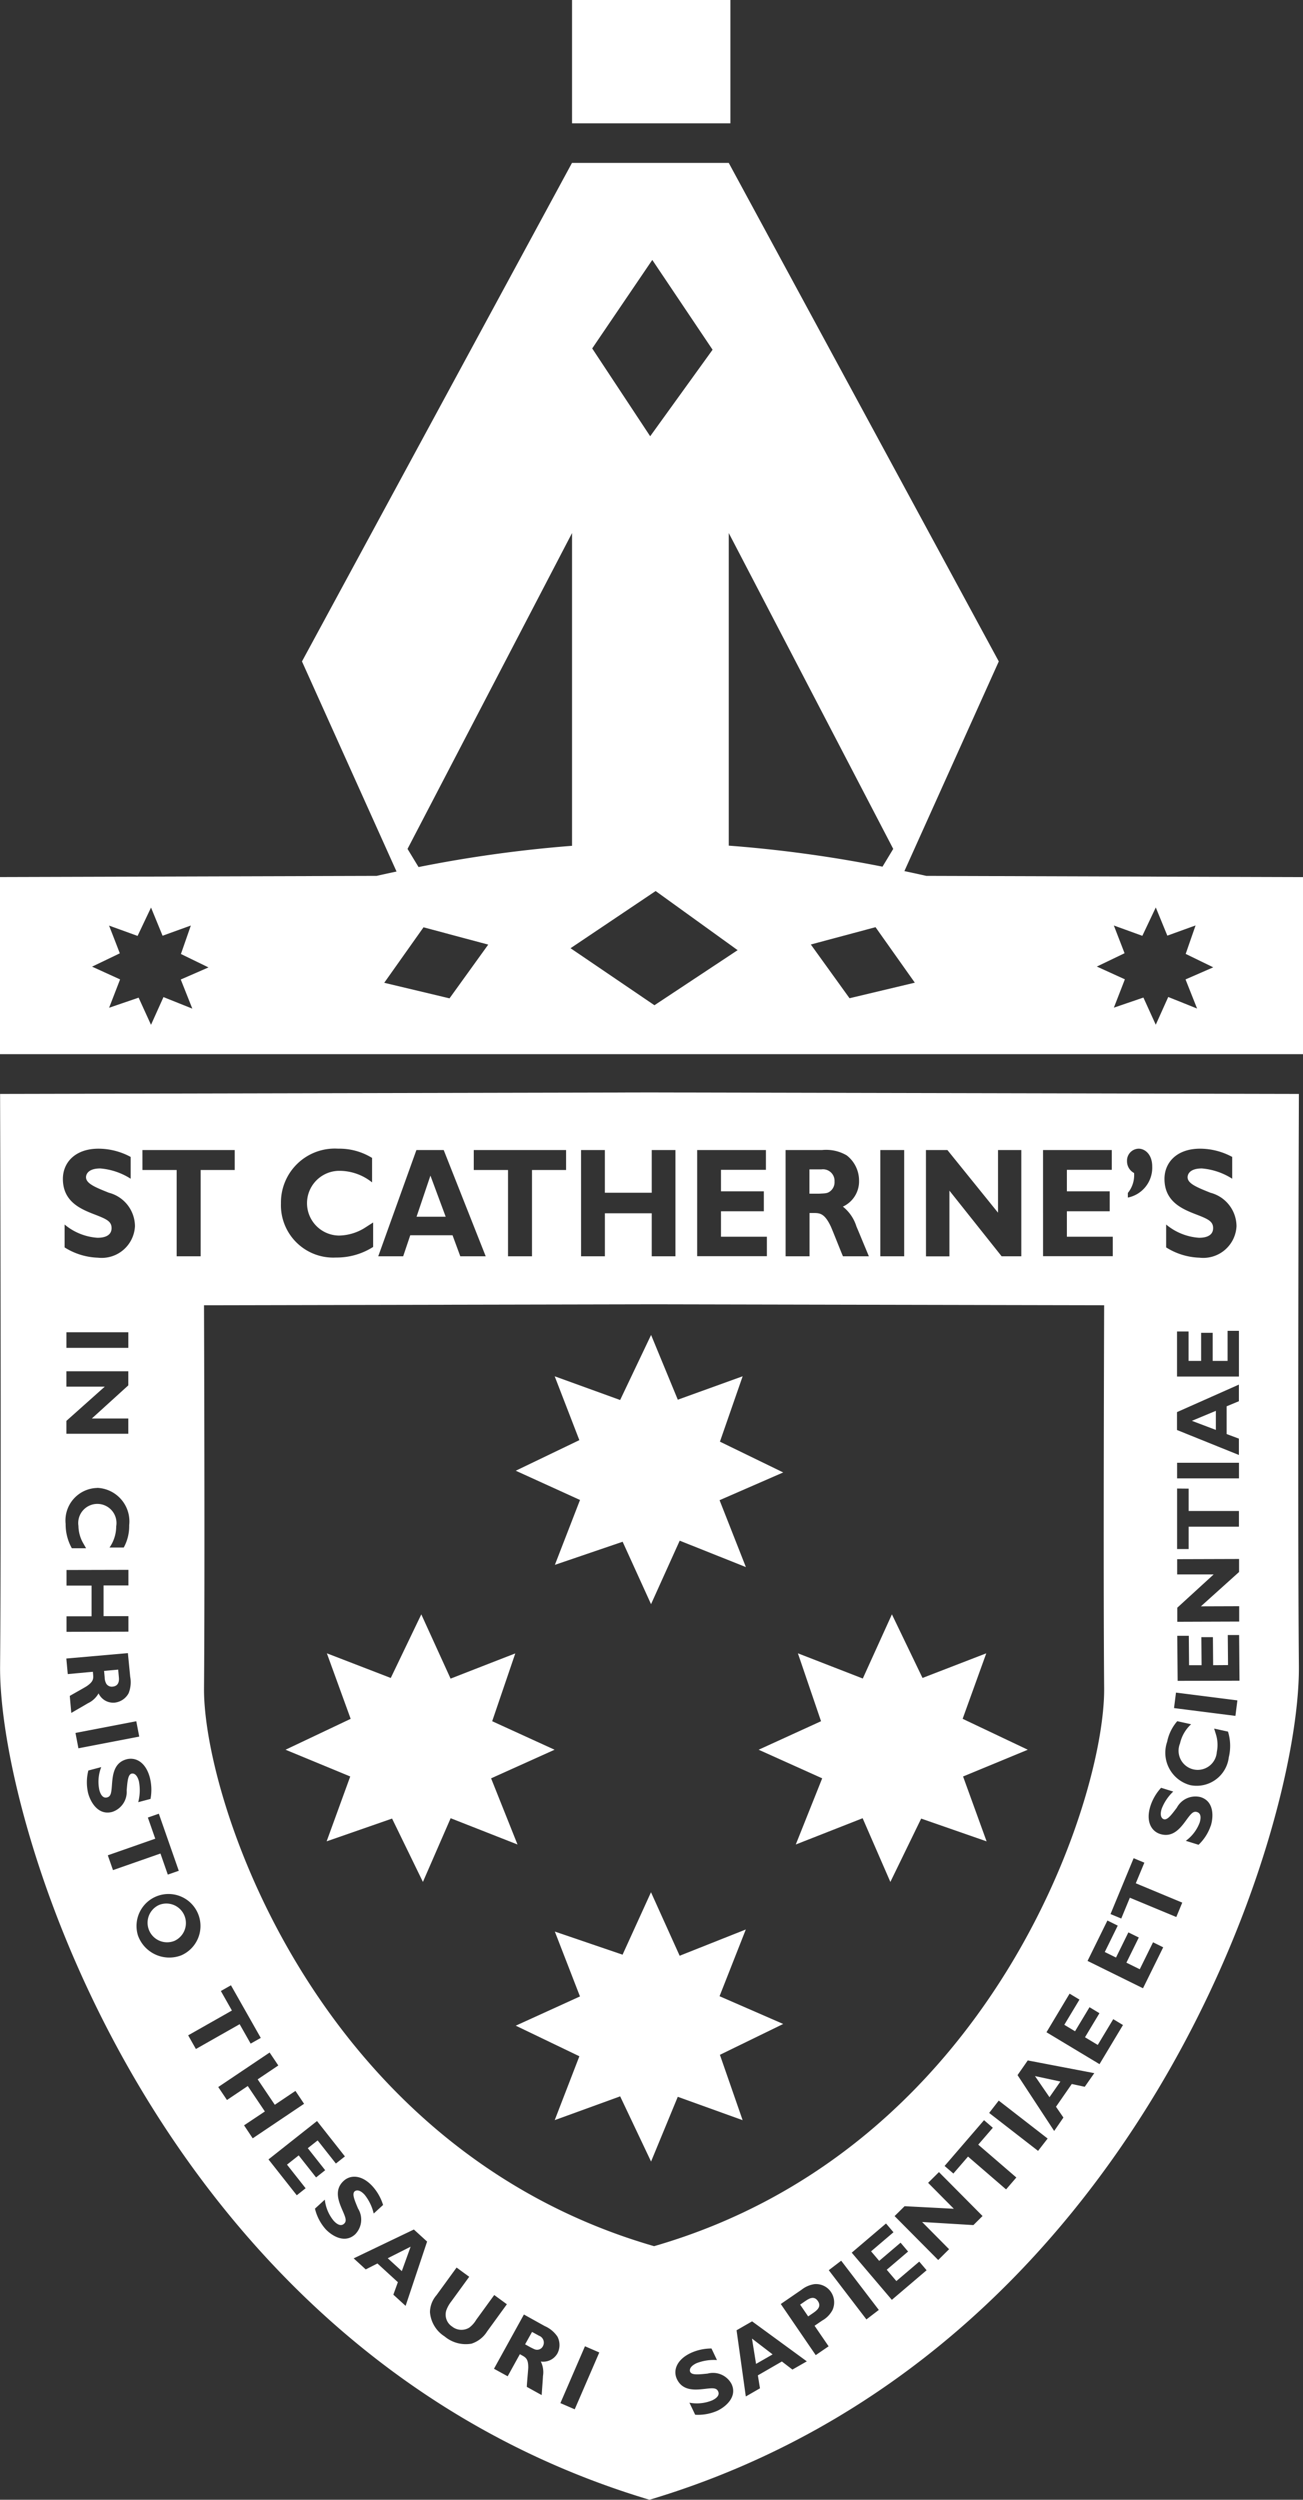 <svg xmlns="http://www.w3.org/2000/svg" width="56.382" height="108.108" viewBox="0 0 56.382 108.108"><rect x="0" y="0" width="56.382" height="108.108" fill="#333333" stroke="none"/><g id="logo" transform="translate(-93.466 -14.408)"><g id="Group_75" data-name="Group 75"><g id="Group_72" data-name="Group 72"><g id="Group_71" data-name="Group 71"><g id="Group_70" data-name="Group 70"><path id="Path_167" data-name="Path 167" d="M112.091,65.25l-.6,1.778h1.26Z" fill="#fff"></path><path id="Path_168" data-name="Path 168" d="M128.282,113.944l-.194.133.348.509.182-.124c.178-.122.415-.284.237-.543S128.441,113.836,128.282,113.944Z" fill="#fff"></path><path id="Path_169" data-name="Path 169" d="M100.347,96.793a.845.845,0,0,0,.668,1.552.845.845,0,0,0-.668-1.552Z" fill="#fff"></path><path id="Path_170" data-name="Path 170" d="M110.853,112.628l.381-1.057-.99.5Z" fill="#fff"></path><path id="Path_171" data-name="Path 171" d="M149.67,61.718l-28.1-.065-28.1.065s.06,17.531,0,24.737,7.056,29.768,28.1,36.061c21.046-6.293,28.162-28.855,28.1-36.061S149.67,61.718,149.67,61.718Zm-2.588,20.674-1.652,1.486,1.657-.006,0,.664-2.679.01,0-.609,1.574-1.439-1.579,0,0-.66,2.679-.009Zm-.008-5.767v.707l-2.678-1.08v-.774l2.678-1.19v.719l-.53.22v1.2ZM144.4,77.668h2.678v.676H144.4Zm.5,1.12v.966l2.176,0v.679l-2.176,0V81.4h-.5l0-2.617Zm2.176-4.848-2.679,0,0-1.949h.5l0,1.273h.543V72.049h.5l0,1.214h.645v-1.3h.491ZM145.4,64.085a2.952,2.952,0,0,1,1.385.357v.943a2.883,2.883,0,0,0-1.314-.445c-.6,0-.617.33-.617.378,0,.276.4.437.989.673a1.507,1.507,0,0,1,1.128,1.448,1.441,1.441,0,0,1-1.6,1.361,2.884,2.884,0,0,1-1.445-.445v-.99a2.477,2.477,0,0,0,1.421.573c.132,0,.612-.007.612-.418,0-.3-.234-.4-.773-.606-.588-.229-1.332-.553-1.332-1.522C143.854,64.691,144.376,64.085,145.4,64.085Zm-2.663,0c.257,0,.587.229.587.774a1.317,1.317,0,0,1-1.055,1.341V66a1.222,1.222,0,0,0,.27-.862.573.573,0,0,1-.306-.519A.516.516,0,0,1,142.739,64.085Zm-4.138.06h2.975V65h-1.943v.929h1.853v.863h-1.853v1.1h1.985v.842H138.6Zm-5.067,0h.93l2.189,2.708V64.145h1.008v4.594h-.852L134.548,65.9v2.842h-1.014Zm-1.973,0h1.032v4.594h-1.032Zm-4.1,0h1.571a1.764,1.764,0,0,1,1.074.23,1.377,1.377,0,0,1,.534,1.084,1.2,1.2,0,0,1-.7,1.132,1.759,1.759,0,0,1,.588.862c.114.262.288.693.4.956l.137.33h-1.121c-.09-.2-.444-1.111-.528-1.293-.276-.579-.48-.579-.768-.579h-.15v1.872H127.46Zm-3.826,0h2.975V65h-1.944v.929h1.854v.863h-1.854v1.1h1.986v.842h-3.017Zm-5.025,0h1.031v1.846h2.028V64.145h1.026v4.594h-1.026V66.88H119.64v1.859h-1.031Zm-4.642,0h3.995v.863h-1.475v3.731h-1.038V65.008h-1.482Zm-2.482,0h1.182l1.817,4.594h-1.1l-.335-.909h-1.83l-.306.909h-1.079Zm-3.388-.06a2.7,2.7,0,0,1,1.47.4v1.058a2.269,2.269,0,0,0-1.4-.5,1.4,1.4,0,1,0-.03,2.8,2.18,2.18,0,0,0,1.086-.316l.39-.25v1.058a2.938,2.938,0,0,1-1.608.458,2.265,2.265,0,0,1-2.381-2.344A2.33,2.33,0,0,1,108.1,64.085Zm-8.467.06h3.994v.863h-1.475v3.731h-1.038V65.008H99.63Zm-2.111,2.769c-.587-.229-1.331-.553-1.331-1.522,0-.7.521-1.307,1.547-1.307a2.953,2.953,0,0,1,1.386.357v.943a2.883,2.883,0,0,0-1.314-.445c-.6,0-.618.33-.618.378,0,.276.4.437.99.673a1.507,1.507,0,0,1,1.128,1.448,1.441,1.441,0,0,1-1.6,1.361,2.88,2.88,0,0,1-1.445-.445v-.99a2.474,2.474,0,0,0,1.421.573c.132,0,.612-.007.612-.418C98.293,67.217,98.059,67.123,97.519,66.914Zm1.5,8.841v.66H96.339v-.558L98,74.376H96.339v-.664h2.679v.609l-1.579,1.434ZM96.34,72.7v-.676h2.679V72.7Zm1.331,6.054a1.452,1.452,0,0,1,1.385,1.617,1.922,1.922,0,0,1-.235.963h-.616a1.6,1.6,0,0,0,.289-.915A.828.828,0,1,0,96.86,80.4a1.544,1.544,0,0,0,.186.711l.145.255h-.616a2.11,2.11,0,0,1-.269-1.053A1.406,1.406,0,0,1,97.671,78.758Zm-.243,4.227-1.084,0,0-.675,2.679-.007,0,.676-1.076,0,0,1.327,1.076,0,0,.671-2.679.007,0-.672,1.084,0Zm-.943,4.772c.112-.069.618-.349.719-.413.319-.211.307-.344.29-.532l-.009-.1-1.087.1-.062-.673L99,85.9l.1,1.024a1.28,1.28,0,0,1-.069.712.78.78,0,0,1-.6.406.7.7,0,0,1-.7-.4,1.032,1.032,0,0,1-.465.429c-.146.089-.386.225-.532.31l-.183.107Zm.247,1.6,2.631-.506.128.664-2.632.506Zm.548,2.607a2.051,2.051,0,0,1,.009-.982l.558-.148a1.733,1.733,0,0,0-.084.986c.022.084.106.387.338.325.171-.045.185-.207.212-.58.031-.407.088-.926.635-1.07.4-.1.825.135,1,.785a2.148,2.148,0,0,1,.031.93l-.532.141a2.038,2.038,0,0,0,.03-.9c-.1-.38-.289-.342-.316-.335-.156.041-.18.32-.214.727a.907.907,0,0,1-.628.93C97.716,92.93,97.383,92.348,97.28,91.96Zm.851,2.685,2.053-.718-.32-.915.475-.166.863,2.468-.475.166-.318-.912-2.054.718Zm1.3,3.453a1.384,1.384,0,1,1,1.874.875A1.441,1.441,0,0,1,99.431,98.1Zm2.177,4.333,1.893-1.073-.478-.844.437-.248,1.29,2.276-.438.247-.476-.84-1.893,1.073Zm2.419,3.892.9-.6-.74-1.1-.9.605-.377-.561,2.223-1.493.376.56-.893.6.741,1.1.893-.6.374.557-2.223,1.494Zm2.281,3.025-1.224-1.551,2.1-1.66,1.207,1.53-.391.308-.789-1-.426.336.752.953-.394.312-.752-.953-.506.4.806,1.021Zm1.235,1.451a2.046,2.046,0,0,1-.448-.873l.426-.39a1.731,1.731,0,0,0,.382.912c.058.063.273.292.45.131.13-.119.067-.27-.082-.612-.161-.374-.351-.861.066-1.242.3-.276.792-.263,1.246.232a2.136,2.136,0,0,1,.459.81l-.406.371a2.051,2.051,0,0,0-.389-.809c-.265-.29-.415-.168-.435-.15-.119.109-.011.366.147.743a.906.906,0,0,1-.124,1.114C108.378,111.455,107.813,111.094,107.543,110.8Zm3.474,3.332-.53-.485.195-.54-.884-.809-.506.257-.522-.478,2.605-1.248.572.522Zm2.852,1.634a1.427,1.427,0,0,1-1.166-.314,1.366,1.366,0,0,1-.632-1.047,1.139,1.139,0,0,1,.283-.736l.869-1.195.546.4-.781,1.074a1.375,1.375,0,0,0-.206.365.615.615,0,0,0,.248.714.648.648,0,0,0,.736.049,1.149,1.149,0,0,0,.305-.34l.781-1.074.547.4-.857,1.179A1.247,1.247,0,0,1,113.869,115.765Zm3.72.417a.707.707,0,0,1-.722.355,1.031,1.031,0,0,1,.094.626c-.008.17-.03.446-.042.614l-.014.212-.643-.355c0-.131.058-.708.062-.827.005-.383-.112-.448-.277-.539l-.086-.048-.528.956-.592-.326,1.295-2.346.9.5a1.273,1.273,0,0,1,.551.457A.783.783,0,0,1,117.589,116.182Zm.746,2.422-.62-.268,1.063-2.459.62.269Zm-16.041-31.19c.042-4.823,0-16.556,0-16.556l19.475-.043,19.475.043s-.042,11.733,0,16.556-4.89,19.923-19.475,24.135C107.184,107.337,102.253,92.237,102.294,87.414Zm22.219,31.25a2.06,2.06,0,0,1-.966.175l-.249-.521a1.746,1.746,0,0,0,.984-.1c.078-.038.36-.177.257-.393-.077-.16-.239-.143-.61-.1-.4.045-.927.085-1.171-.425-.176-.369-.02-.835.586-1.126a2.148,2.148,0,0,1,.909-.2l.237.5a2.049,2.049,0,0,0-.888.137c-.355.17-.282.349-.271.374.07.145.348.116.755.074a.909.909,0,0,1,1.031.444C125.386,118.055,124.875,118.491,124.513,118.664Zm3.242-1.778-.456-.35-1.039.6.091.56-.613.353-.4-2.863.672-.386,2.368,1.73Zm1.736-2.58a1.117,1.117,0,0,1-.45.461l-.328.224.608.888-.558.382-1.512-2.211.9-.618a1.175,1.175,0,0,1,.545-.24.781.781,0,0,1,.723.333A.8.8,0,0,1,129.491,114.306Zm1.466.411-1.629-2.129.537-.411,1.628,2.129Zm1.1-.847-1.736-2.04,1.484-1.262.323.379-.969.825.351.413.925-.787.325.383-.924.787.417.49.99-.842.318.374Zm3.529-3.233-2.219-.134,1.167,1.177-.471.468-1.887-1.9.433-.428,2.13.111-1.112-1.121.468-.465,1.887,1.9ZM137,109.094l-1.647-1.42-.633.734-.381-.328,1.707-1.98.381.328-.631.731,1.648,1.42Zm1.384-1.666-2.116-1.641.414-.534,2.116,1.641Zm2.02-2.772-.561-.121-.683.984.321.467-.4.581-1.585-2.416.442-.635,2.879.55Zm.639-.979-2.295-1.38,1-1.669.428.257-.656,1.09.464.28.626-1.041.43.26-.625,1.04.552.332.67-1.115.421.254Zm1.882-3.282-2.4-1.183.86-1.747.447.221-.561,1.141.486.239.535-1.088.451.222-.536,1.088.578.284.574-1.166.44.217Zm1.441-3.081-2.01-.835-.372.9-.465-.193,1-2.416.465.193-.371.892,2.01.836Zm1.491-3.952a2.051,2.051,0,0,1-.528.828l-.552-.171a1.731,1.731,0,0,0,.6-.79c.025-.083.114-.384-.115-.455-.168-.053-.266.078-.487.379-.242.329-.566.738-1.106.571-.39-.121-.627-.552-.428-1.194a2.121,2.121,0,0,1,.467-.805l.525.163a2.031,2.031,0,0,0-.5.745c-.116.375.064.443.091.451.153.048.321-.175.566-.5a.912.912,0,0,1,1.026-.456C146.005,92.309,145.978,92.979,145.86,93.362Zm.783-2.98a1.4,1.4,0,0,1-1.67,1.229,1.45,1.45,0,0,1-1-1.877,1.919,1.919,0,0,1,.437-.889l.6.132a1.6,1.6,0,0,0-.481.831.828.828,0,1,0,1.592.371,1.546,1.546,0,0,0-.028-.734l-.087-.281.6.132A2.1,2.1,0,0,1,146.643,90.382Zm.284-1.767-2.657-.337.085-.67,2.657.337Zm-2.5-1.515-.017-1.949.5,0,.011,1.273.542,0-.01-1.214.5,0,.01,1.213.644-.005-.011-1.3.491,0,.016,1.976Z" fill="#fff"></path><path id="Path_172" data-name="Path 172" d="M146.077,76.248v-.825l-1.037.432Z" fill="#fff"></path><path id="Path_173" data-name="Path 173" d="M139.35,104.429l-1.1-.237.628.914Z" fill="#fff"></path><path id="Path_174" data-name="Path 174" d="M129.355,65.951a.493.493,0,0,0,.222-.445.5.5,0,0,0-.57-.525h-.516v1.05h.426C129.181,66.018,129.247,66.018,129.355,65.951Z" fill="#fff"></path><path id="Path_175" data-name="Path 175" d="M126.181,116.64l.716-.411-.892-.684Z" fill="#fff"></path><path id="Path_176" data-name="Path 176" d="M98.068,87.229a.28.28,0,0,0,.272.121c.305-.028.277-.325.27-.4l-.03-.336-.61.056.025.278A.578.578,0,0,0,98.068,87.229Z" fill="#fff"></path><path id="Path_177" data-name="Path 177" d="M116.788,115.421l-.3-.164-.3.537.244.135c.156.076.193.1.274.1a.277.277,0,0,0,.253-.157A.318.318,0,0,0,116.788,115.421Z" fill="#fff"></path></g></g></g><g id="Group_73" data-name="Group 73"><path id="Path_178" data-name="Path 178" d="M118.564,79.277c-.162.422-1.088,2.807-1.088,2.807l2.932-1,1.229,2.7,1.24-2.746,2.864,1.142s-.969-2.464-1.139-2.893l2.754-1.2-2.738-1.331c.141-.407.983-2.828.983-2.828l-2.806,1.013c-.173-.421-1.156-2.8-1.156-2.8L120.3,74.955c-.412-.148-2.832-1.026-2.832-1.026l1.067,2.761-2.752,1.323,2.778,1.264" fill="#fff"></path><path id="Path_179" data-name="Path 179" d="M124.6,100.742c.17-.43,1.138-2.89,1.138-2.89l-2.863,1.137-1.24-2.746s-1.048,2.3-1.23,2.7c-.416-.144-2.931-1-2.931-1l1.088,2.805c-.411.189-2.779,1.265-2.779,1.265l2.753,1.323c-.16.411-1.067,2.762-1.067,2.762l2.832-1.029c.189.4,1.337,2.82,1.337,2.82s.981-2.38,1.156-2.8L125.6,106.1s-.843-2.42-.983-2.827l2.739-1.334-2.755-1.2" fill="#fff"></path><path id="Path_180" data-name="Path 180" d="M128.993,88.846c-.4.182-2.7,1.233-2.7,1.233l2.75,1.237L127.9,94.178l2.893-1.137c.184.42,1.2,2.756,1.2,2.756s1.144-2.353,1.333-2.74l2.831.985-1.018-2.806,2.8-1.157-2.819-1.337c.148-.411,1.023-2.833,1.023-2.833l-2.759,1.066-1.324-2.751L130.8,87l-2.808-1.091s.858,2.517,1,2.933" fill="#fff"></path><path id="Path_181" data-name="Path 181" d="M110.432,93.057c.189.387,1.334,2.739,1.334,2.739s1.016-2.335,1.2-2.755l2.893,1.137s-.973-2.438-1.143-2.862l2.747-1.237-2.7-1.233,1-2.933s-2.383.926-2.8,1.091c-.189-.412-1.267-2.779-1.267-2.779s-1.127,2.349-1.321,2.751c-.412-.16-2.765-1.067-2.765-1.067l1.03,2.834c-.4.188-2.819,1.336-2.819,1.336s2.379.982,2.8,1.157L107.6,94.041l2.828-.984" fill="#fff"></path></g><path id="Path_182" data-name="Path 182" d="M117.461,67.393" fill="#fff"></path><g id="Group_74" data-name="Group 74"><path id="Path_183" data-name="Path 183" d="M125.071,19.741h-6.852V14.408h6.852Zm24.777,32.6v7.656H93.466V52.339l16.3-.052c.292-.066.577-.128.859-.187l-4.092-9.087,11.683-21.559H125l11.684,21.559L132.6,52.081c.311.066.625.133.946.206ZM125,37.46V50.98a55.779,55.779,0,0,1,6.653.909l.464-.768ZM111.577,51.906a56.068,56.068,0,0,1,6.642-.919V37.46L111.1,51.121ZM121.6,33.275l2.7-3.742-2.609-3.884-2.6,3.828ZM125.384,55.5l-3.548-2.557-3.682,2.473,3.63,2.466Zm-10.792-.24-2.8-.749-1.7,2.4,2.825.673Zm15.634,2.319,2.825-.673-1.7-2.4-2.8.749Zm-31.565-.811-.474,1.223,1.277-.437c.079.172.536,1.175.536,1.175s.458-1.016.54-1.2l1.248.5-.5-1.26,1.2-.523-1.193-.58c.062-.177.429-1.232.429-1.232l-1.223.442c-.075-.184-.5-1.219-.5-1.219l-.582,1.227-1.234-.447s.4,1.024.465,1.2l-1.2.576,1.21.551m43.479,0-.475,1.223,1.278-.437.535,1.175.54-1.2,1.248.5-.5-1.26,1.2-.523-1.193-.58c.061-.177.428-1.232.428-1.232l-1.222.442-.5-1.219-.582,1.227-1.233-.447.464,1.2-1.2.576,1.211.551" fill="#fff"></path></g></g></g></svg>
